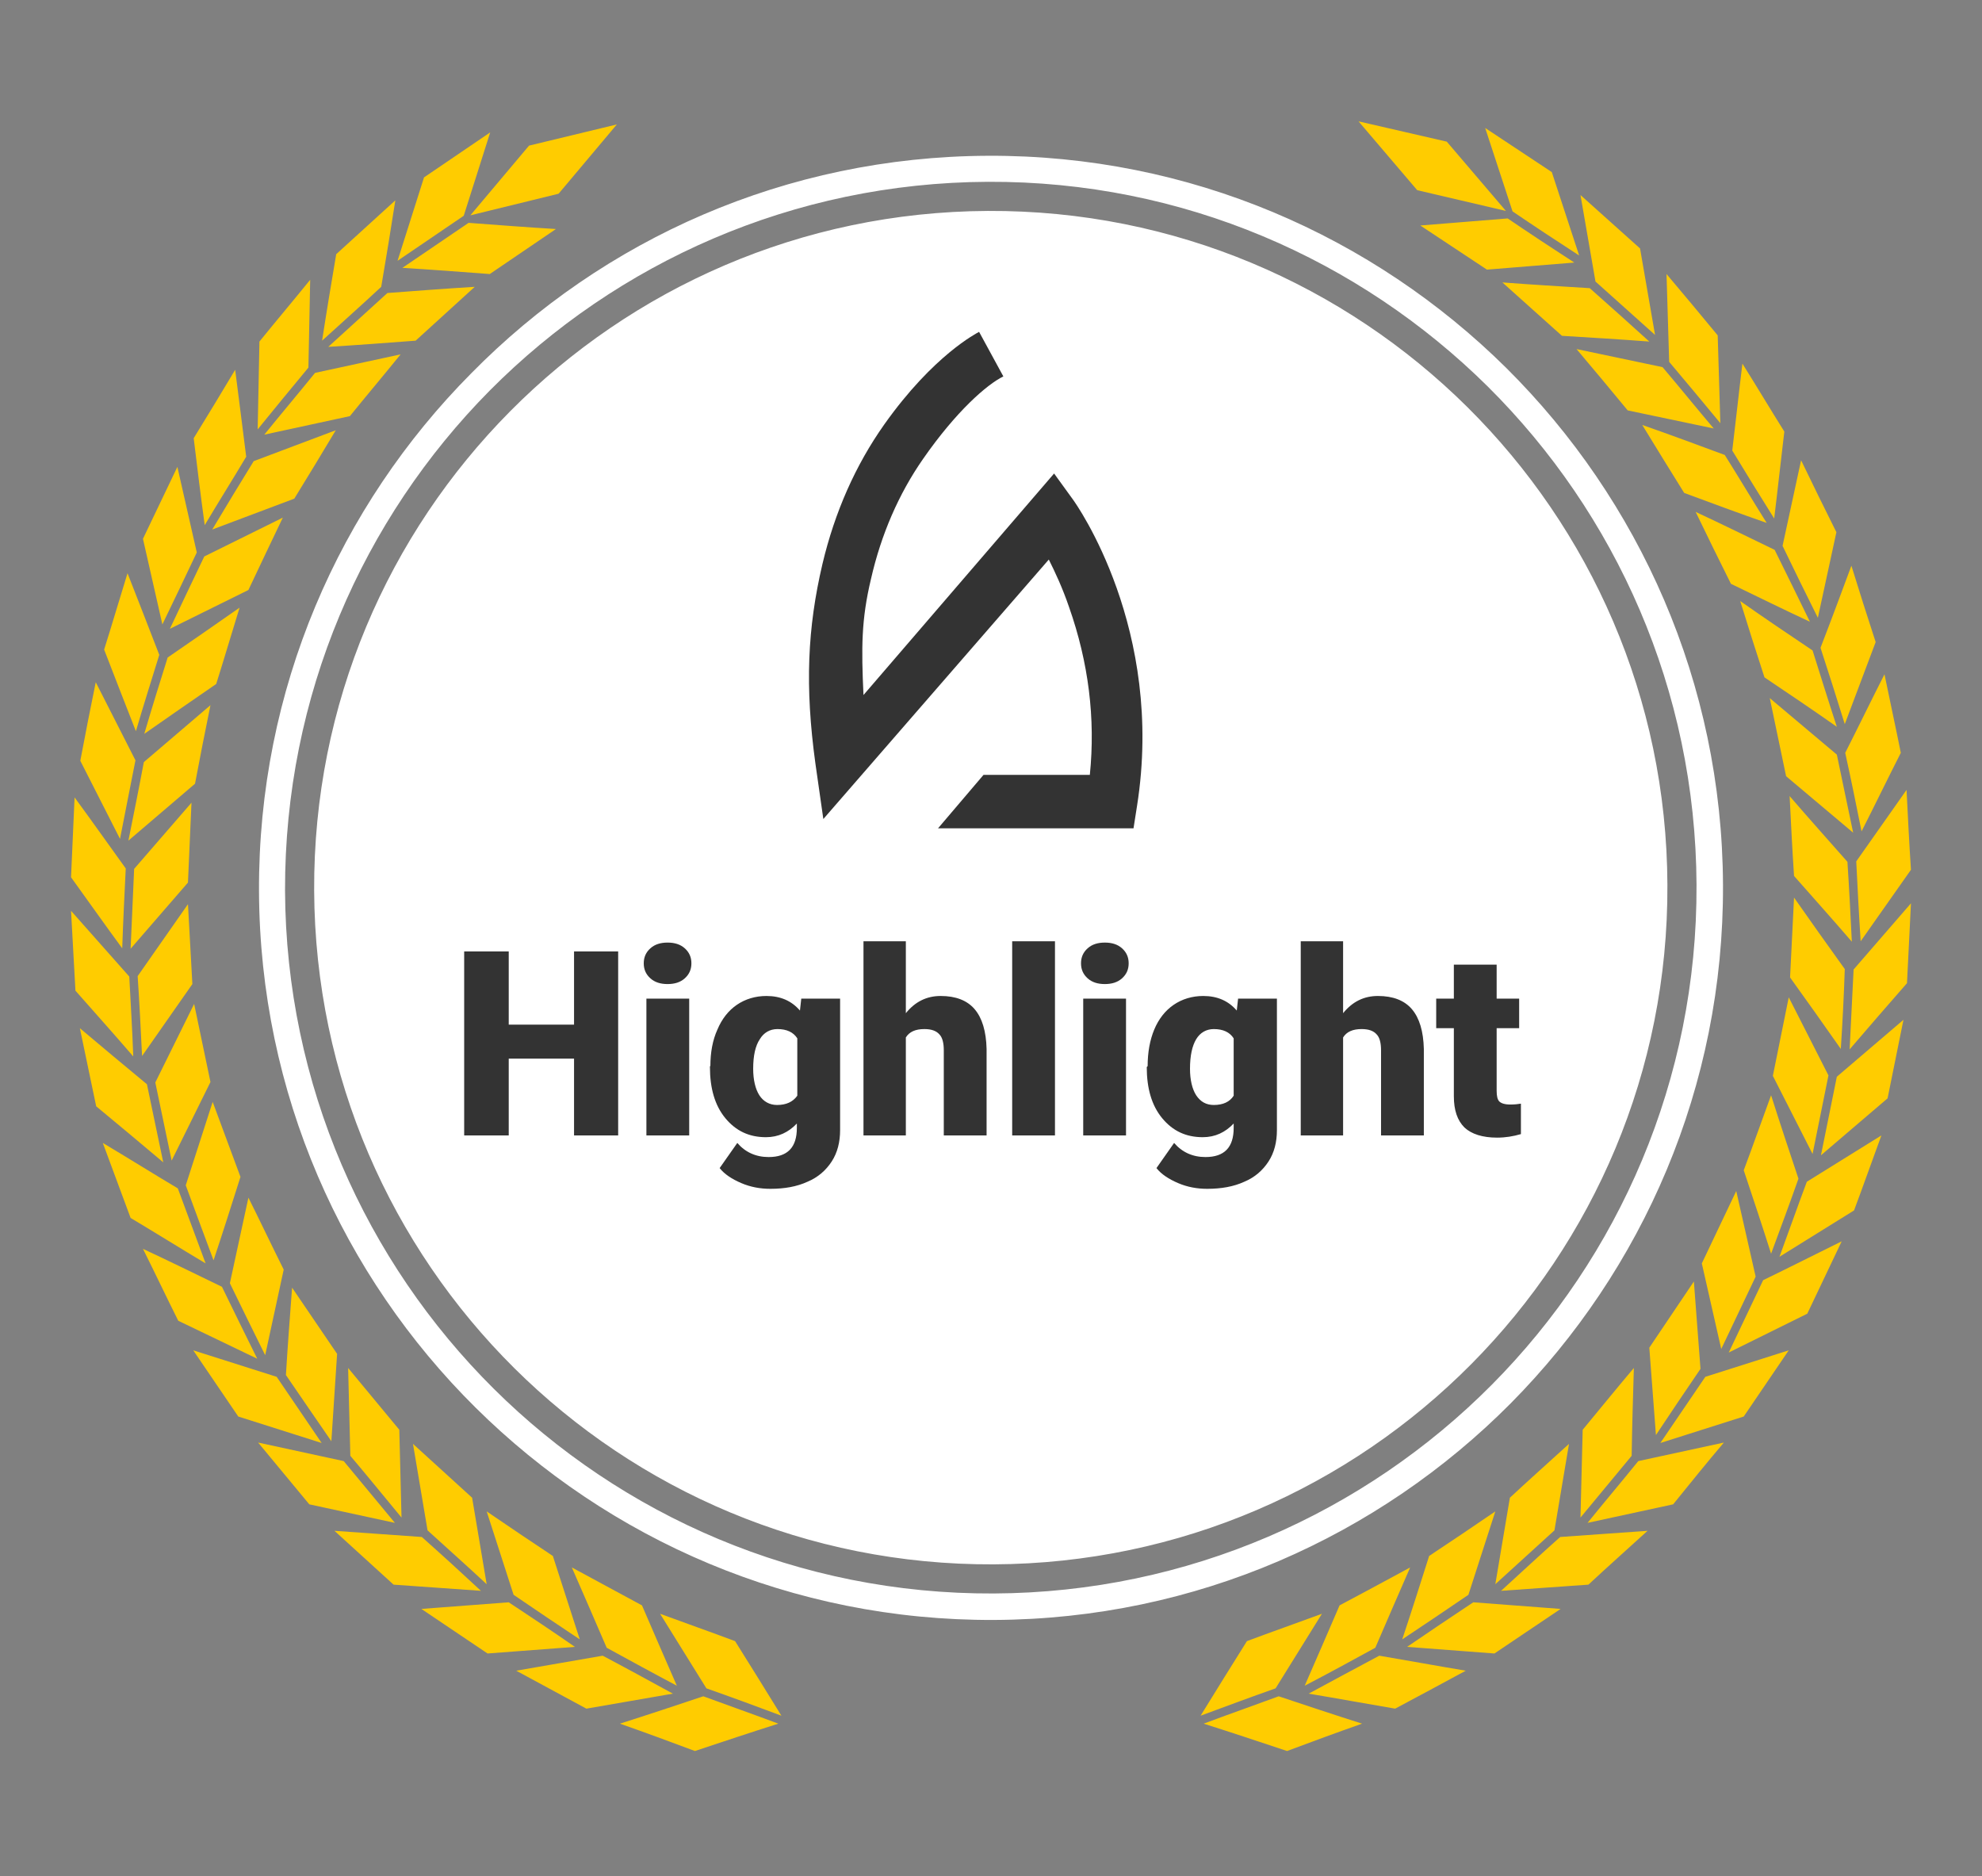 <?xml version="1.0" encoding="utf-8"?>
<!-- Generator: Adobe Illustrator 25.0.0, SVG Export Plug-In . SVG Version: 6.00 Build 0)  -->
<svg version="1.1" id="Ebene_1" xmlns="http://www.w3.org/2000/svg" xmlns:xlink="http://www.w3.org/1999/xlink" x="0px"
     y="0px"
     viewBox="0 0 449.2 425.2" enable-background="new 0 0 449.2 425.2" xml:space="preserve">
<rect x="0" y="0" width="449.2" height="425.2" fill="#808080" stroke="none"/>
<g>
	<path fill-rule="evenodd" clip-rule="evenodd" fill="#FFCC00" d="M337,61.1c-5-3.3-10.1-6.7-15.1-10c6.6-0.5,13.2-1.1,19.8-1.6
		c5,3.4,10,6.7,15.1,10C350.2,60,343.6,60.6,337,61.1z M357.9,57.9c-2.1-6.3-4.1-12.6-6.2-18.9c-5-3.3-10.1-6.7-15.1-10
		c2.1,6.3,4.1,12.6,6.2,18.9C347.8,51.3,352.8,54.6,357.9,57.9z M360.3,65.3c-6.6-0.4-13.2-0.8-19.8-1.3c4.5,4,9,8.1,13.5,12.1
		c6.6,0.4,13.2,0.8,19.8,1.3C369.3,73.3,364.8,69.3,360.3,65.3z M375.1,75.9c-1.1-6.5-2.3-13.1-3.4-19.6c-4.5-4-9-8.1-13.5-12.1
		c1.1,6.5,2.3,13.1,3.4,19.6C366.1,67.8,370.6,71.9,375.1,75.9z M368.9,93c6.5,1.4,13,2.7,19.5,4.1c-3.9-4.6-7.7-9.3-11.6-13.9
		c-6.5-1.4-13-2.7-19.5-4.1C361.2,83.7,365.1,88.4,368.9,93z M389.9,95.9c-0.2-6.7-0.4-13.3-0.6-19.9c-3.8-4.6-7.7-9.3-11.6-13.9
		c0.2,6.7,0.4,13.3,0.6,19.9C382.2,86.6,386,91.2,389.9,95.9z M381.7,111.7c6.2,2.3,12.4,4.6,18.7,6.8c-3.2-5.1-6.3-10.3-9.5-15.4
		c-6.2-2.3-12.4-4.6-18.7-6.8C375.4,101.5,378.5,106.6,381.7,111.7z M404.4,97.8c-3.2-5.1-6.3-10.3-9.5-15.4
		c-0.8,6.5-1.5,13.1-2.3,19.7c3.1,5.1,6.3,10.3,9.5,15.4C402.9,111,403.6,104.4,404.4,97.8z M410.2,140.9c-2.7-5.5-5.3-10.9-8-16.3
		c-6-2.9-11.9-5.8-17.9-8.6c2.6,5.4,5.3,10.9,8,16.3C398.3,135.2,404.2,138.1,410.2,140.9z M412,140c1.4-6.4,2.8-12.9,4.2-19.4
		c-2.7-5.4-5.4-10.9-8-16.3c-1.4,6.5-2.8,12.9-4.2,19.4C406.6,129.1,409.3,134.6,412,140z M416.3,164.7c-1.9-5.8-3.7-11.6-5.5-17.3
		c-5.5-3.7-11-7.4-16.4-11.2c1.8,5.8,3.6,11.5,5.5,17.3C405.4,157.2,410.9,160.9,416.3,164.7z M418.1,164.1c2.3-6.2,4.7-12.4,7-18.6
		c-1.9-5.8-3.7-11.5-5.5-17.3c-2.3,6.2-4.6,12.4-7,18.6C414.5,152.6,416.3,158.3,418.1,164.1z M416.3,171
		c-5.1-4.3-10.1-8.5-15.2-12.8c1.2,5.9,2.5,11.8,3.7,17.7c5.1,4.3,10.1,8.5,15.2,12.8C418.8,182.8,417.5,176.9,416.3,171z
		 M421.9,188.4c3-5.9,5.9-11.9,8.9-17.8c-1.2-6-2.5-11.9-3.7-17.8c-3,5.9-5.9,11.9-8.9,17.8C419.5,176.5,420.7,182.4,421.9,188.4z
		 M418.7,195.3c-4.4-5-8.8-9.9-13.1-14.9c0.3,6,0.6,12.1,1,18.1c4.4,5,8.8,9.9,13.1,14.9C419.4,207.3,419.1,201.3,418.7,195.3z
		 M421.7,213.3c3.8-5.4,7.6-10.8,11.4-16.2c-0.4-6-0.7-12.1-1-18.1c-3.8,5.4-7.6,10.8-11.4,16.2C421,201.2,421.3,207.2,421.7,213.3z
		 M418.1,219.6c-3.9-5.4-7.7-10.8-11.5-16.2c-0.3,6-0.6,12.1-0.9,18.1c3.9,5.4,7.7,10.8,11.5,16.2
		C417.6,231.6,417.9,225.6,418.1,219.6z M419.2,237.8c4.3-5,8.6-10,13-15c0.3-6,0.6-12.1,0.9-18.1c-4.3,5-8.7,10-13,15
		C419.8,225.7,419.5,231.7,419.2,237.8z M414.4,243.7c-3-5.9-6-11.8-9-17.7c-1.2,5.9-2.4,11.8-3.6,17.8c3,5.9,6,11.8,9,17.7
		C412,255.5,413.2,249.6,414.4,243.7z M412.7,261.8c5-4.3,10.1-8.6,15.1-12.9c1.2-6,2.4-11.9,3.6-17.8c-5,4.3-10.1,8.6-15.1,12.9
		C415.1,250,413.9,255.9,412.7,261.8z M407.6,267.1c-2.1-6.3-4.2-12.6-6.2-18.9c-2.1,5.7-4.1,11.4-6.2,17c2.1,6.3,4.2,12.6,6.2,18.9
		C403.5,278.4,405.6,272.8,407.6,267.1z M403.3,284.8c5.6-3.5,11.3-7,16.9-10.5c2.1-5.6,4.1-11.3,6.2-17c-5.6,3.5-11.3,7-16.9,10.5
		C407.4,273.4,405.4,279.1,403.3,284.8z M397.9,289.3c-1.5-6.5-2.9-12.9-4.4-19.4c-2.6,5.5-5.2,10.9-7.8,16.4
		c1.5,6.5,2.9,12.9,4.4,19.4C392.7,300.2,395.3,294.8,397.9,289.3z M391.8,306.5c5.9-2.9,11.9-5.9,17.8-8.8
		c2.6-5.5,5.2-10.9,7.8-16.4c-5.9,2.9-11.8,5.9-17.8,8.8C397,295.6,394.4,301,391.8,306.5z M373.8,305.4c0.5,6.6,1,13.2,1.5,19.8
		c3.3-5,6.7-10,10.1-15c-0.5-6.6-1-13.2-1.5-19.8C380.5,295.4,377.2,300.4,373.8,305.4z M376.3,327c6.3-2,12.6-4,18.9-6
		c3.4-5,6.8-10,10.2-15c-6.3,2-12.6,4-18.9,6C383.1,317,379.7,322,376.3,327z M358.2,343.9c3.9-4.7,7.8-9.4,11.6-14
		c0.1-6.6,0.3-13.2,0.5-19.9c-3.9,4.6-7.7,9.3-11.6,14C358.5,330.6,358.4,337.2,358.2,343.9z M359.8,345.1
		c6.4-1.4,12.9-2.8,19.4-4.2c3.8-4.7,7.6-9.4,11.5-14c-6.4,1.4-12.9,2.8-19.4,4.2C367.5,335.8,363.6,340.4,359.8,345.1z
		 M355.6,327.2c-4.5,4.1-9,8.1-13.4,12.2c-1.1,6.5-2.2,13.1-3.3,19.6c4.5-4.1,8.9-8.1,13.4-12.2
		C353.4,340.3,354.5,333.7,355.6,327.2z M340.2,360.5c6.6-0.5,13.2-0.9,19.8-1.4c4.4-4.1,8.9-8.1,13.4-12.2
		c-6.6,0.5-13.2,0.9-19.8,1.4C349.1,352.3,344.7,356.4,340.2,360.5z M332.8,361.4c2-6.3,4.1-12.6,6.1-18.9c-5,3.4-10,6.8-15,10.1
		c-2,6.3-4,12.6-6.1,18.9C322.8,368.2,327.8,364.8,332.8,361.4z M318.9,373.2c6.6,0.5,13.2,1,19.8,1.5c5-3.4,10-6.7,15-10.1
		c-6.6-0.5-13.2-1-19.8-1.5C328.9,366.4,323.9,369.8,318.9,373.2z M311.7,373.4c2.6-6.1,5.3-12.2,7.9-18.2c-5.3,2.9-10.6,5.7-16,8.6
		c-2.6,6.1-5.3,12.2-7.9,18.2C301.1,379.2,306.4,376.3,311.7,373.4z M296.6,383.8c6.6,1.1,13.1,2.3,19.6,3.4
		c5.4-2.9,10.7-5.7,16-8.6c-6.6-1.1-13.1-2.3-19.6-3.4C307.3,378,302,380.9,296.6,383.8z M299.6,365.7c-5.7,2.1-11.4,4.1-17,6.2
		c-3.5,5.6-7,11.2-10.5,16.9c5.7-2.1,11.3-4.2,17-6.2C292.6,377,296.1,371.3,299.6,365.7z M272.8,390.6c6.3,2,12.6,4.1,18.9,6.2
		c5.6-2.1,11.3-4.2,17-6.2c-6.3-2-12.6-4.1-18.9-6.2C284.1,386.5,278.4,388.5,272.8,390.6z M341.3,47.8l-13.4-15.7l-20-4.6
		l13.3,15.6L341.3,47.8z M126,51.9c-6.6-0.4-13.2-0.9-19.8-1.4c-5,3.4-10,6.8-15,10.2c6.6,0.4,13.2,0.9,19.8,1.4
		C116,58.7,121,55.3,126,51.9z M111.1,30c-5,3.4-10,6.8-15,10.2c-2,6.3-4,12.6-6,18.9c5-3.4,10-6.8,15-10.2
		C107.1,42.6,109.1,36.3,111.1,30z M87.8,66.4c-4.5,4.1-9,8.2-13.4,12.2c6.6-0.4,13.2-0.9,19.8-1.4c4.5-4.1,8.9-8.1,13.4-12.2
		C101,65.4,94.4,65.9,87.8,66.4z M89.6,45.4c-4.5,4.1-8.9,8.1-13.4,12.2C75.1,64.1,74,70.7,73,77.2c4.5-4.1,9-8.1,13.4-12.2
		C87.5,58.5,88.6,51.9,89.6,45.4z M79.3,94.3c3.8-4.7,7.7-9.3,11.5-14c-6.5,1.4-12.9,2.8-19.4,4.2c-3.8,4.7-7.7,9.3-11.5,14
		C66.4,97.1,72.8,95.7,79.3,94.3z M70.3,63.4c-3.8,4.7-7.7,9.3-11.5,14c-0.1,6.6-0.3,13.2-0.4,19.9c3.8-4.7,7.7-9.4,11.5-14
		C70,76.7,70.2,70.1,70.3,63.4z M66.7,113c3.2-5.2,6.3-10.3,9.4-15.5c-6.2,2.3-12.4,4.7-18.6,7c-3.2,5.2-6.3,10.3-9.4,15.5
		C54.3,117.7,60.5,115.3,66.7,113z M55.8,103.5c-0.8-6.6-1.7-13.2-2.5-19.7c-3.1,5.2-6.2,10.3-9.4,15.5c0.8,6.6,1.6,13.2,2.5,19.7
		C49.5,113.8,52.7,108.7,55.8,103.5z M64.1,117.3c-5.9,2.9-11.9,5.9-17.8,8.8c-2.6,5.4-5.2,10.9-7.8,16.4c5.9-2.9,11.9-5.9,17.8-8.8
		C58.9,128.2,61.5,122.7,64.1,117.3z M44.6,125.2c-1.5-6.5-2.9-12.9-4.4-19.4c-2.6,5.4-5.2,10.9-7.8,16.3c1.5,6.5,2.9,12.9,4.4,19.4
		C39.4,136.1,42,130.7,44.6,125.2z M32.7,166.3c5.4-3.8,10.8-7.5,16.3-11.3c1.8-5.7,3.5-11.5,5.3-17.3c-5.4,3.8-10.8,7.5-16.3,11.3
		C36.2,154.7,34.4,160.5,32.7,166.3z M36.1,148.4c-2.4-6.2-4.8-12.4-7.2-18.5c-1.8,5.8-3.5,11.6-5.3,17.3c2.4,6.2,4.8,12.4,7.2,18.5
		C32.5,159.9,34.3,154.2,36.1,148.4z M29.1,190.5c5-4.3,10.1-8.6,15.1-12.9c1.1-5.9,2.3-11.9,3.5-17.8c-5,4.3-10.1,8.6-15.1,12.9
		C31.5,178.6,30.3,184.5,29.1,190.5z M30.7,172.3c-3-5.9-6-11.8-9-17.7c-1.2,5.9-2.4,11.9-3.5,17.8c3,5.9,6,11.8,9,17.7
		C28.4,184.1,29.5,178.2,30.7,172.3z M43.4,181.9c-4.3,5-8.7,10-13,15c-0.3,6.1-0.5,12.1-0.8,18.1c4.3-5,8.7-10,13-15
		C42.9,194,43.1,187.9,43.4,181.9z M28.5,196.8c-3.9-5.4-7.7-10.8-11.6-16.1c-0.3,6-0.5,12.1-0.8,18.1c3.9,5.4,7.7,10.8,11.6,16.1
		C27.9,208.9,28.2,202.9,28.5,196.8z M43.6,223c-0.3-6-0.7-12.1-1-18.1c-3.8,5.4-7.6,10.9-11.4,16.3c0.4,6,0.7,12.1,1,18.1
		C36,233.9,39.8,228.4,43.6,223z M29.3,221.3c-4.4-5-8.8-9.9-13.2-14.9c0.3,6,0.7,12.1,1,18.1c4.4,5,8.8,9.9,13.1,14.9
		C30,233.4,29.6,227.3,29.3,221.3z M47.7,245.2c-1.2-5.9-2.5-11.8-3.7-17.7c-2.9,5.9-5.9,11.9-8.8,17.8c1.2,5.9,2.5,11.8,3.7,17.7
		C41.8,257.1,44.8,251.1,47.7,245.2z M33.3,245.7c-5.1-4.2-10.2-8.5-15.2-12.7c1.2,5.9,2.5,11.8,3.7,17.7
		c5.1,4.2,10.2,8.5,15.2,12.7C35.8,257.5,34.5,251.6,33.3,245.7z M54.5,266.7c-2.1-5.7-4.2-11.3-6.3-17c-2,6.3-4.1,12.6-6.1,18.9
		c2.1,5.7,4.2,11.4,6.3,17C50.5,279.3,52.5,273,54.5,266.7z M40.3,269.3c-5.7-3.4-11.3-6.9-17-10.3c2.1,5.7,4.2,11.3,6.3,17
		c5.7,3.4,11.3,6.9,17,10.3C44.5,280.6,42.4,275,40.3,269.3z M64.3,287.7c-2.7-5.4-5.3-10.9-8-16.3c-1.4,6.4-2.8,12.9-4.2,19.4
		c2.6,5.4,5.3,10.8,8,16.3C61.5,300.7,62.9,294.2,64.3,287.7z M50.3,291.6c-6-2.9-11.9-5.8-17.9-8.6c2.7,5.4,5.3,10.9,8,16.3
		c6,2.9,11.9,5.7,17.9,8.6C55.6,302.5,53,297.1,50.3,291.6z M64.8,311.6c3.4,5,6.8,9.9,10.3,15c0.4-6.6,0.9-13.2,1.3-19.8
		c-3.4-5-6.8-10-10.2-15C65.7,298.4,65.2,305,64.8,311.6z M62.7,312c-6.3-2-12.6-4-18.9-6c3.4,5,6.8,10,10.2,15c6.3,2,12.6,4,18.9,6
		C69.5,322,66.1,317,62.7,312z M78.9,310c0.2,6.7,0.3,13.3,0.5,19.9c3.9,4.6,7.7,9.3,11.6,14c-0.2-6.7-0.3-13.3-0.5-19.9
		C86.6,319.3,82.7,314.6,78.9,310z M77.9,331.1c-6.5-1.4-12.9-2.8-19.4-4.2c3.8,4.6,7.7,9.3,11.6,14c6.5,1.4,12.9,2.8,19.4,4.2
		C85.6,340.4,81.8,335.8,77.9,331.1z M110.3,359c-1.1-6.5-2.2-13.1-3.3-19.6c-4.5-4.1-8.9-8.1-13.4-12.2c1.1,6.5,2.2,13.1,3.3,19.6
		C101.4,350.9,105.9,354.9,110.3,359z M95.6,348.3c-6.6-0.5-13.2-0.9-19.8-1.4c4.5,4.1,8.9,8.1,13.4,12.2c6.6,0.5,13.2,0.9,19.8,1.4
		C104.6,356.4,100.1,352.3,95.6,348.3z M131.4,371.5c-2-6.3-4.1-12.6-6.1-18.9c-5-3.3-10-6.7-15-10.1c2,6.3,4.1,12.6,6.1,18.9
		C121.4,364.8,126.4,368.2,131.4,371.5z M115.3,363.1c-6.6,0.5-13.2,1-19.8,1.5c5,3.4,10,6.7,15,10.1c6.6-0.5,13.2-1,19.8-1.5
		C125.4,369.8,120.3,366.4,115.3,363.1z M153.4,382c-2.6-6-5.3-12.1-7.9-18.2c-5.3-2.9-10.6-5.7-15.9-8.6c2.6,6,5.3,12.1,7.9,18.2
		C142.8,376.3,148.1,379.2,153.4,382z M136.6,375.2c-6.5,1.1-13.1,2.3-19.6,3.4c5.3,2.9,10.6,5.7,15.9,8.6
		c6.5-1.1,13.1-2.3,19.6-3.4C147.2,380.9,141.9,378,136.6,375.2z M149.6,365.7c3.5,5.6,7,11.3,10.5,16.9c5.7,2,11.4,4.1,17,6.2
		c-3.5-5.7-7-11.3-10.5-16.9C161,369.8,155.3,367.8,149.6,365.7z M140.5,390.6c5.7,2,11.4,4.1,17,6.2c6.3-2.1,12.6-4.2,18.9-6.2
		c-5.6-2.1-11.3-4.1-17-6.2C153.1,386.5,146.8,388.6,140.5,390.6z M126.6,43.9l13.2-15.7L119.9,33l-13.3,15.8L126.6,43.9z"/>
    <path fill="#FFFFFF" d="M377.9,200.5c0.4,84.7-68,153.6-152.7,154c-84.7,0.4-153.6-68-154-152.7c-0.4-84.7,68-153.6,152.7-154
		C308.6,47.4,377.6,115.8,377.9,200.5z M390.5,200.5c0.2,45.8-18.2,87.3-48.1,117.5c-29.9,30.1-71.3,48.9-117.1,49.1
		S138,348.9,107.8,319c-30.2-29.9-48.9-71.3-49.1-117c-0.2-45.8,18.2-87.3,48.1-117.4c29.9-30.4,71.3-49.1,117.1-49.3
		s87.3,18.2,117.5,48.1C371.5,113.3,390.3,154.7,390.5,200.5z M384.5,200.5c-0.2-44.2-18.3-84.1-47.3-112.9
		C308.1,58.8,268.1,41,223.9,41.2S139.8,59.5,111,88.5c-28.8,29.1-46.5,69.1-46.4,113.3c0.2,44.1,18.3,84.1,47.3,112.9
		c29,28.8,69.1,46.6,113.3,46.4c44.1-0.2,84.1-18.3,112.9-47.3C366.9,284.8,384.7,244.7,384.5,200.5z"/>
    <path fill="#333333" d="M130.1,215.6h10v41.7h-10v-17.4h-14.8v17.4h-10.1v-41.7h10.1v16.6h14.8V215.6z M151.3,213.6
		c-1.6,0-2.9,0.4-3.9,1.3c-1,0.9-1.5,2-1.5,3.4c0,1.4,0.5,2.5,1.5,3.4c1,0.9,2.3,1.3,3.9,1.3s2.9-0.4,3.9-1.3c1-0.9,1.5-2,1.5-3.4
		c0-1.4-0.5-2.5-1.5-3.4C154.2,214,152.9,213.6,151.3,213.6z M146.5,257.3h9.7v-31h-9.7V257.3z M181.6,226.3h8.8v29.8
		c0,2.7-0.6,5.1-1.9,7.1s-3.1,3.6-5.5,4.6c-2.4,1.1-5.2,1.6-8.4,1.6c-2.3,0-4.5-0.4-6.6-1.3c-2.1-0.9-3.8-2-4.9-3.4l4-5.7
		c1.8,2.1,4.2,3.2,7.1,3.2c4.3,0,6.4-2.2,6.4-6.6v-1c-1.9,2-4.2,3.1-7,3.1c-3.8,0-6.8-1.4-9.2-4.3c-2.4-2.9-3.5-6.8-3.5-11.6v-0.2
		h0.1c0-3.1,0.5-5.9,1.6-8.3c1-2.4,2.5-4.3,4.4-5.6c1.9-1.3,4.2-2,6.7-2c3.2,0,5.7,1.1,7.6,3.3L181.6,226.3z M180.7,235.3
		c-0.9-1.4-2.4-2.1-4.5-2.1c-1.7,0-3.1,0.8-4,2.3c-1,1.5-1.5,3.7-1.5,6.7c0,2.5,0.5,4.6,1.4,6c0.9,1.4,2.3,2.2,4,2.2
		c2.1,0,3.6-0.7,4.6-2.1V235.3z M213.2,225.7c-3.2,0-5.8,1.3-7.9,3.9v-16.3h-9.6v44h9.6v-22.2c0.8-1.3,2.2-1.9,4.2-1.9
		c1.6,0,2.7,0.4,3.4,1.2c0.7,0.7,1,2,1,3.6v19.3h9.7v-19.6c-0.1-4-1-7-2.7-9C219.2,226.7,216.6,225.7,213.2,225.7z M229.4,257.3h9.7
		v-44h-9.7V257.3z M250.4,213.6c-1.6,0-2.9,0.4-3.9,1.3c-1,0.9-1.5,2-1.5,3.4c0,1.4,0.5,2.5,1.5,3.4c1,0.9,2.3,1.3,3.9,1.3
		c1.6,0,2.9-0.4,3.9-1.3c1-0.9,1.5-2,1.5-3.4c0-1.4-0.5-2.5-1.5-3.4C253.3,214,252,213.6,250.4,213.6z M245.5,257.3h9.7v-31h-9.7
		V257.3z M280.6,226.3h8.8v29.8c0,2.7-0.6,5.1-1.9,7.1s-3.1,3.6-5.5,4.6c-2.4,1.1-5.2,1.6-8.4,1.6c-2.3,0-4.5-0.4-6.6-1.3
		c-2.1-0.9-3.8-2-4.9-3.4l4-5.7c1.8,2.1,4.2,3.2,7.1,3.2c4.3,0,6.4-2.2,6.4-6.6v-1c-1.9,2-4.2,3.1-7,3.1c-3.8,0-6.8-1.4-9.2-4.3
		s-3.5-6.8-3.5-11.6l0.2-0.2c0-3.1,0.5-5.9,1.5-8.3c1-2.4,2.5-4.3,4.4-5.6c1.9-1.3,4.2-2,6.7-2c3.2,0,5.7,1.1,7.6,3.3L280.6,226.3z
		 M279.6,235.3c-0.9-1.4-2.4-2.1-4.5-2.1c-1.7,0-3.1,0.8-4,2.3c-0.9,1.5-1.4,3.7-1.4,6.7c0,2.5,0.5,4.6,1.4,6c1,1.5,2.3,2.2,4,2.2
		c2.1,0,3.6-0.7,4.5-2.1V235.3z M312.3,225.7c-3.2,0-5.8,1.3-7.9,3.9v-16.3h-9.6v44h9.6v-22.2c0.8-1.3,2.2-1.9,4.2-1.9
		c1.6,0,2.7,0.4,3.4,1.2c0.7,0.7,1,2,1,3.6v19.3h9.7v-19.6c-0.1-4-1-7-2.7-9S315.7,225.7,312.3,225.7z M342.3,250.3
		c-1.3,0-2.1-0.3-2.5-0.7c-0.4-0.4-0.6-1.2-0.6-2.4V233h5.1v-6.7h-5.1v-7.7h-9.7v7.7h-4v6.7h4v15.4c0,3.2,0.8,5.5,2.4,7.1
		c1.6,1.5,4.1,2.3,7.4,2.3c1.9,0,3.7-0.3,5.4-0.8v-6.9C344.1,250.2,343.3,250.3,342.3,250.3z M238.9,107.3l-43.2,50.2
		c-0.5-10.7-0.5-17.1,1.7-26.3c2.3-10.1,6.3-19.3,11.8-27.2c7.5-10.8,14.5-16.9,18.2-18.7l-5.5-10.1c-0.5,0.3-10.3,5.2-21.5,21
		c-6.5,9.2-11.2,19.8-14,31.6c-3.4,14.5-4,27.7-1.6,45.2l1.8,12.6l51.1-58.8c1.4,2.8,3.1,6.4,4.6,10.8c4.4,12.5,6,25.2,4.7,38h-24.1
		l-10.3,12.1h44.3l0.8-5.1c6.3-40-13.7-68.3-14.6-69.5L238.9,107.3z"/>
</g>
</svg>

